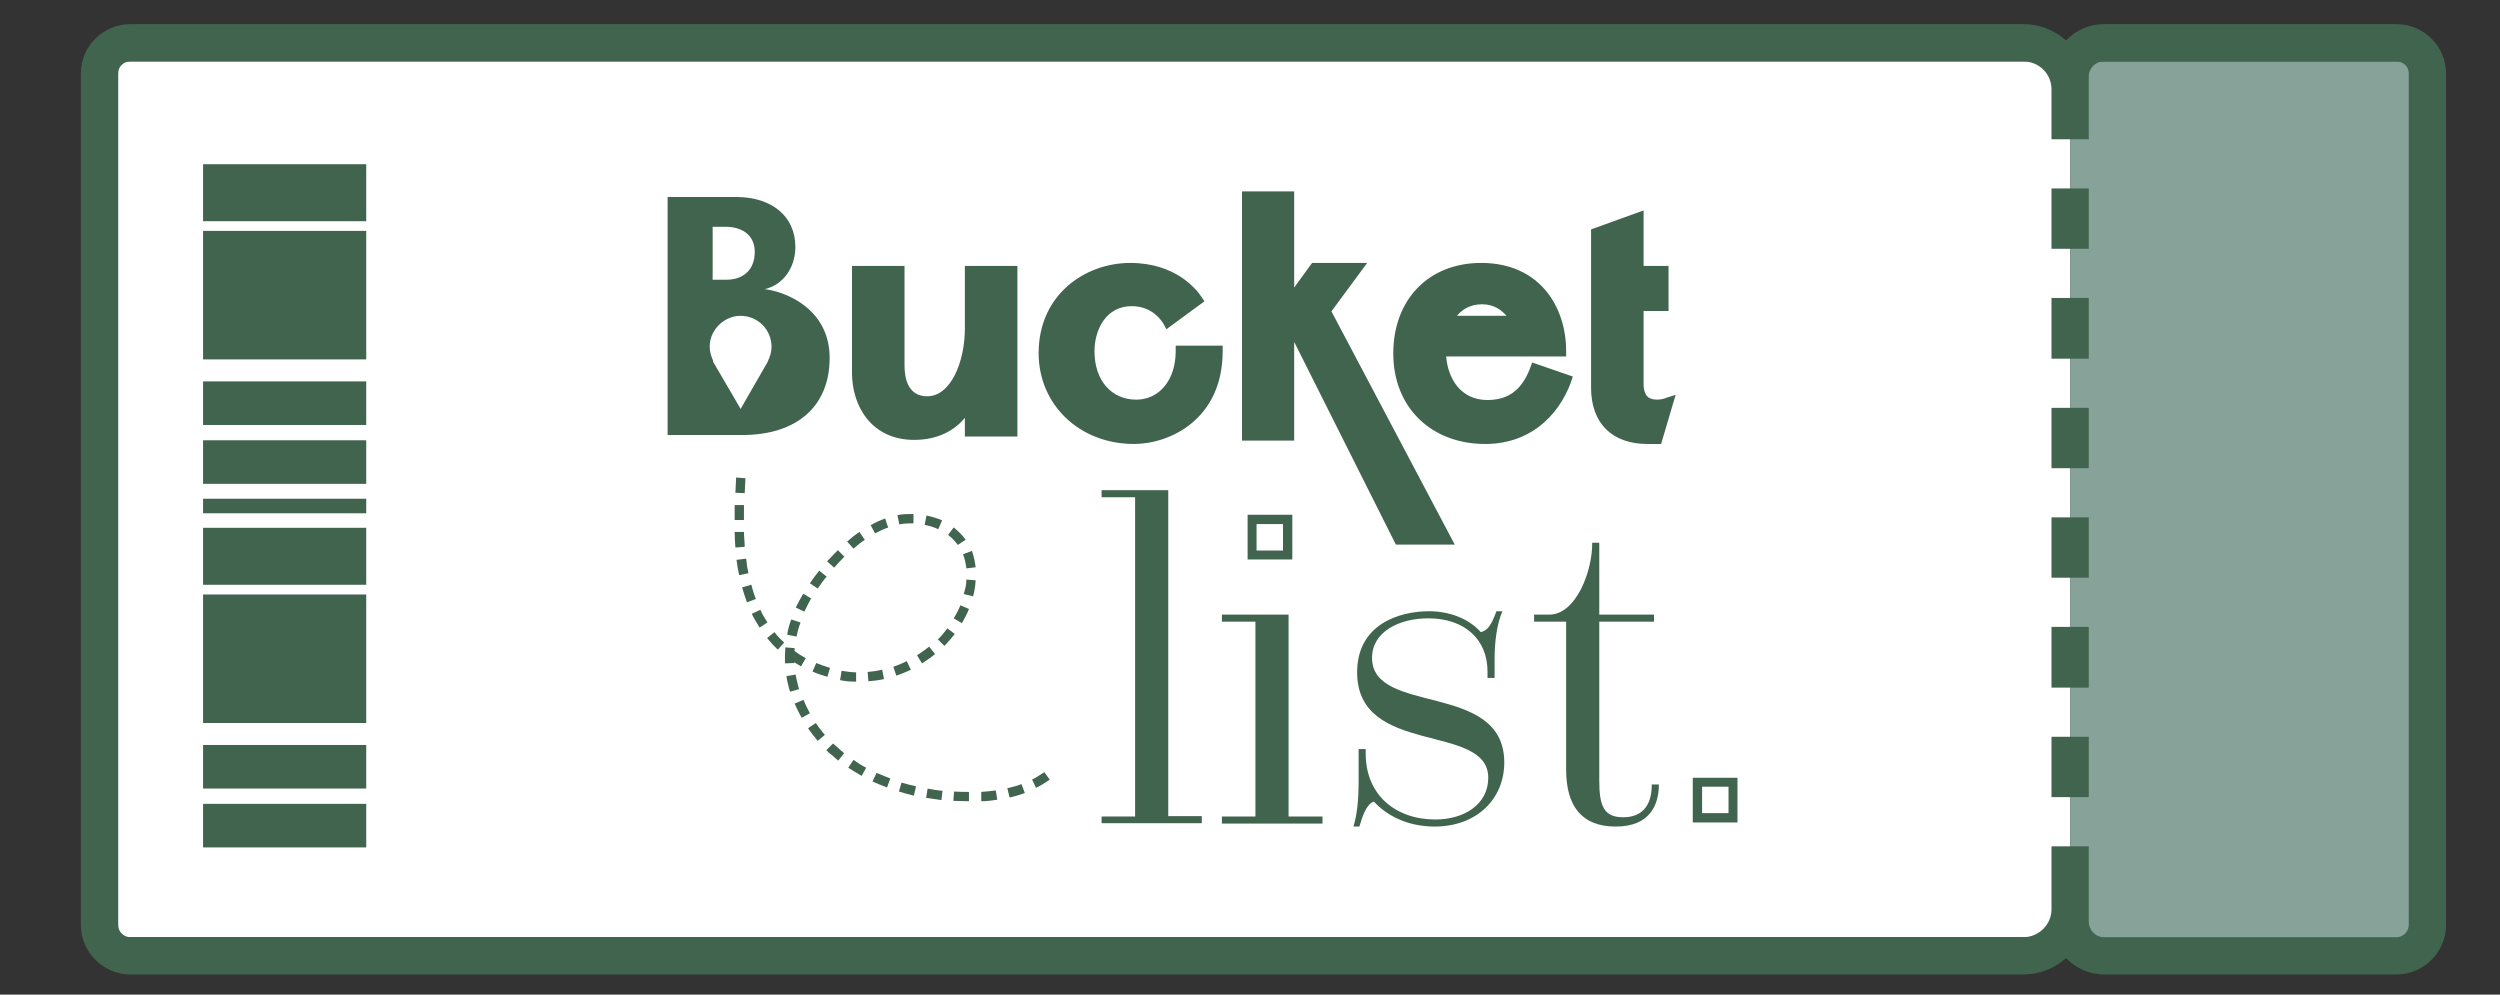 <svg width="93" height="37" viewBox="0 0 93 37" fill="none" xmlns="http://www.w3.org/2000/svg">
<rect x="0" y="0" width="93" height="37" fill="#333333" stroke="none"/>
<g clip-path="url(#clip0_8_815)">
<path d="M77.009 2.284H4.394V34.864H77.009V2.284Z" fill="white"/>
<path d="M90.576 2.284H77.009V35.543H90.576V2.284Z" fill="#87A299"/>
<path d="M13.624 6.109H7.554V8.229H13.624V6.109Z" fill="#41644F"/>
<path d="M13.624 8.589H7.554V13.37H13.624V8.589Z" fill="#41644F"/>
<path d="M13.624 14.188H7.554V15.809H13.624V14.188Z" fill="#41644F"/>
<path d="M13.624 16.378H7.554V17.999H13.624V16.378Z" fill="#41644F"/>
<path d="M13.624 18.553H7.554V19.094H13.624V18.553Z" fill="#41644F"/>
<path d="M13.624 19.634H7.554V21.754H13.624V19.634Z" fill="#41644F"/>
<path d="M13.624 22.115H7.554V26.896H13.624V22.115Z" fill="#41644F"/>
<path d="M13.624 27.713H7.554V29.334H13.624V27.713Z" fill="#41644F"/>
<path d="M13.624 29.903H7.554V31.524H13.624V29.903Z" fill="#41644F"/>
<path d="M43.736 13.066C43.736 14.133 43.127 14.867 42.268 14.867C41.339 14.867 40.715 14.146 40.715 13.066C40.715 12.262 41.145 11.389 42.101 11.389C42.864 11.389 43.21 11.929 43.279 12.04L43.39 12.248L44.804 11.209L44.693 11.042C44.499 10.751 43.723 9.781 42.046 9.781C40.369 9.781 38.637 10.959 38.637 13.135C38.637 15.061 40.161 16.516 42.184 16.516C43.515 16.516 45.483 15.601 45.483 13.066V12.858H43.736V13.066Z" fill="#41644F"/>
<path d="M50.859 9.781H48.809L48.143 10.696V7.12H46.203V16.391H48.143V12.719L51.926 20.258H54.116L49.529 11.583L50.859 9.781Z" fill="#41644F"/>
<path d="M56.999 13.481C56.763 14.174 56.389 14.881 55.336 14.881C54.352 14.881 53.867 14.105 53.797 13.26H58.26V13.052C58.26 11.43 57.29 9.781 55.1 9.781C53.146 9.781 51.83 11.139 51.83 13.149C51.83 15.158 53.243 16.516 55.252 16.516C57.109 16.516 58.149 15.213 58.509 14.008L56.985 13.481H56.999ZM54.199 11.749C54.366 11.541 54.67 11.319 55.128 11.319C55.585 11.319 55.862 11.541 56.042 11.749H54.199Z" fill="#41644F"/>
<path d="M61.96 14.812C61.807 14.867 61.502 14.909 61.322 14.784C61.211 14.701 61.142 14.534 61.142 14.285V11.569H62.07V9.892H61.142V7.827L59.188 8.534V14.424C59.188 15.74 59.964 16.516 61.281 16.516H61.793L62.334 14.687L61.946 14.812H61.96Z" fill="#41644F"/>
<path d="M35.893 12.22C35.893 13.467 35.366 14.742 34.493 14.742C33.8 14.742 33.648 14.119 33.648 13.592V9.892H31.694V13.869C31.694 15.103 32.415 16.364 34.008 16.364C34.951 16.364 35.547 15.962 35.893 15.546V16.239H37.847V9.892H35.893V12.206V12.22Z" fill="#41644F"/>
<path d="M40.979 30.374H42.226V18.498H40.979V18.235H43.459V30.36H44.707V30.623H40.979V30.36V30.374Z" fill="#41644F"/>
<path d="M45.455 30.374H46.702V23.126H45.455V22.863H47.935V30.374H49.197V30.637H45.455V30.374Z" fill="#41644F"/>
<path d="M50.347 30.748C50.485 30.319 50.541 29.695 50.541 29.141V27.866H50.804V28.032C50.804 29.584 51.927 30.485 53.395 30.485C54.476 30.485 55.363 29.917 55.363 28.933C55.363 26.868 50.485 28.157 50.485 25.011C50.485 23.223 52.051 22.738 53.16 22.738C53.908 22.738 54.629 23.002 55.086 23.514C55.433 23.445 55.557 23.002 55.668 22.738H55.89C55.682 23.209 55.599 23.889 55.599 24.512V25.219H55.336V24.983C55.336 23.791 54.49 23.002 53.132 23.002C52.051 23.002 51.04 23.5 51.04 24.471C51.04 26.632 55.959 25.33 55.959 28.365C55.959 29.709 54.948 30.748 53.368 30.748C52.37 30.748 51.594 30.346 51.109 29.82C50.818 29.903 50.666 30.429 50.569 30.748H50.347Z" fill="#41644F"/>
<path d="M58.246 23.126H57.068V22.863H57.636C58.634 22.863 59.244 21.228 59.23 20.189H59.493V22.863H61.53V23.126H59.493V29.044C59.493 29.972 59.659 30.402 60.38 30.402C60.782 30.402 61.447 30.263 61.447 29.182H61.71C61.71 29.944 61.378 30.748 60.103 30.748C58.828 30.748 58.26 29.972 58.26 28.628V23.126H58.246Z" fill="#41644F"/>
<path d="M28.41 10.765C29.089 10.627 29.588 10.003 29.588 9.185C29.588 8.049 28.715 7.328 27.384 7.328H24.835V16.183H27.606C29.643 16.183 30.863 15.117 30.863 13.315C30.863 11.513 29.269 10.848 28.41 10.751V10.765ZM26.511 8.437H26.996C27.634 8.437 28.077 8.77 28.077 9.365C28.077 10.114 27.565 10.405 27.038 10.405H26.511V8.437ZM28.562 13.454L27.773 14.825L27.551 15.213L27.343 14.853L26.525 13.454C26.525 13.454 26.525 13.426 26.525 13.412C26.456 13.259 26.401 13.079 26.401 12.899C26.401 12.719 26.442 12.539 26.525 12.386C26.719 12.012 27.107 11.749 27.551 11.749C28.188 11.749 28.701 12.262 28.701 12.899C28.701 13.093 28.645 13.273 28.562 13.44V13.454Z" fill="#41644F"/>
<path d="M47.728 19.496V20.48H46.744V19.496H47.728ZM48.074 19.149H46.411V20.812H48.074V19.149Z" fill="#41644F"/>
<path d="M64.301 29.265V30.249H63.318V29.265H64.301ZM64.634 28.933H62.971V30.596H64.634V28.933Z" fill="#41644F"/>
<path fill-rule="evenodd" clip-rule="evenodd" d="M27.675 19.787H27.329C27.329 19.98 27.343 20.174 27.357 20.369L27.703 20.341C27.703 20.161 27.675 19.967 27.675 19.787Z" fill="#41644F"/>
<path fill-rule="evenodd" clip-rule="evenodd" d="M27.675 18.789H27.329C27.329 18.969 27.329 19.149 27.329 19.343H27.675C27.675 19.163 27.675 18.969 27.675 18.789Z" fill="#41644F"/>
<path fill-rule="evenodd" clip-rule="evenodd" d="M27.731 17.791L27.384 17.763L27.357 18.331L27.703 18.345L27.731 17.791Z" fill="#41644F"/>
<path fill-rule="evenodd" clip-rule="evenodd" d="M28.285 22.683L27.967 22.835C28.05 23.016 28.161 23.182 28.258 23.348L28.549 23.154C28.452 23.002 28.355 22.849 28.285 22.683Z" fill="#41644F"/>
<path fill-rule="evenodd" clip-rule="evenodd" d="M27.939 21.754L27.606 21.851C27.662 22.032 27.717 22.226 27.787 22.406L28.119 22.281C28.05 22.115 27.994 21.934 27.953 21.754H27.939Z" fill="#41644F"/>
<path fill-rule="evenodd" clip-rule="evenodd" d="M27.745 20.784L27.398 20.826C27.426 21.02 27.454 21.214 27.495 21.394L27.842 21.325C27.8 21.145 27.773 20.965 27.759 20.784H27.745Z" fill="#41644F"/>
<path fill-rule="evenodd" clip-rule="evenodd" d="M30.364 24.665L30.225 24.983C30.405 25.066 30.599 25.122 30.779 25.177L30.877 24.845C30.696 24.789 30.53 24.734 30.364 24.665Z" fill="#41644F"/>
<path fill-rule="evenodd" clip-rule="evenodd" d="M29.505 24.18L29.297 24.471L29.546 24.637L29.796 24.789L29.976 24.484L29.74 24.346L29.505 24.18Z" fill="#41644F"/>
<path fill-rule="evenodd" clip-rule="evenodd" d="M28.812 23.514L28.535 23.736C28.659 23.889 28.798 24.041 28.936 24.166L29.172 23.902C29.034 23.778 28.909 23.653 28.798 23.5L28.812 23.514Z" fill="#41644F"/>
<path fill-rule="evenodd" clip-rule="evenodd" d="M33.232 24.803L33.343 25.136C33.523 25.067 33.717 24.997 33.884 24.914L33.731 24.595C33.565 24.678 33.399 24.748 33.232 24.803Z" fill="#41644F"/>
<path fill-rule="evenodd" clip-rule="evenodd" d="M32.276 24.997L32.304 25.344C32.498 25.33 32.706 25.302 32.886 25.261L32.817 24.914C32.636 24.956 32.456 24.983 32.276 24.997Z" fill="#41644F"/>
<path fill-rule="evenodd" clip-rule="evenodd" d="M31.306 24.956L31.251 25.302C31.445 25.344 31.639 25.358 31.847 25.358V25.011C31.68 25.011 31.5 24.983 31.32 24.956H31.306Z" fill="#41644F"/>
<path fill-rule="evenodd" clip-rule="evenodd" d="M35.477 23.002L35.782 23.182C35.879 23.015 35.976 22.835 36.046 22.655L35.727 22.517C35.658 22.683 35.574 22.849 35.477 23.002Z" fill="#41644F"/>
<path fill-rule="evenodd" clip-rule="evenodd" d="M34.882 23.778L35.131 24.027C35.27 23.889 35.394 23.736 35.519 23.584L35.242 23.376C35.131 23.514 35.02 23.667 34.882 23.792V23.778Z" fill="#41644F"/>
<path fill-rule="evenodd" clip-rule="evenodd" d="M34.119 24.387L34.3 24.678C34.466 24.568 34.632 24.457 34.785 24.332L34.563 24.055C34.424 24.166 34.272 24.276 34.119 24.373V24.387Z" fill="#41644F"/>
<path fill-rule="evenodd" clip-rule="evenodd" d="M35.63 20.272L35.921 20.078C35.796 19.897 35.644 19.759 35.477 19.62L35.27 19.897C35.408 20.008 35.533 20.133 35.63 20.272Z" fill="#41644F"/>
<path fill-rule="evenodd" clip-rule="evenodd" d="M35.949 21.145L36.295 21.103C36.267 20.895 36.226 20.687 36.156 20.493L35.824 20.618C35.893 20.784 35.921 20.951 35.949 21.131V21.145Z" fill="#41644F"/>
<path fill-rule="evenodd" clip-rule="evenodd" d="M35.865 22.101L36.198 22.184C36.253 21.99 36.281 21.796 36.295 21.588L35.949 21.56C35.949 21.741 35.907 21.921 35.852 22.087L35.865 22.101Z" fill="#41644F"/>
<path fill-rule="evenodd" clip-rule="evenodd" d="M33.038 19.62L32.928 19.288C32.734 19.357 32.553 19.44 32.387 19.537L32.553 19.842C32.706 19.759 32.872 19.676 33.052 19.62H33.038Z" fill="#41644F"/>
<path fill-rule="evenodd" clip-rule="evenodd" d="M33.981 19.468V19.121C33.787 19.121 33.579 19.121 33.385 19.163L33.454 19.509C33.634 19.468 33.815 19.468 33.995 19.468H33.981Z" fill="#41644F"/>
<path fill-rule="evenodd" clip-rule="evenodd" d="M34.909 19.676L35.048 19.357C34.854 19.274 34.66 19.218 34.466 19.177L34.397 19.523C34.577 19.565 34.743 19.607 34.909 19.69V19.676Z" fill="#41644F"/>
<path fill-rule="evenodd" clip-rule="evenodd" d="M30.752 21.45L30.475 21.228C30.35 21.38 30.239 21.533 30.128 21.699L30.419 21.893C30.53 21.741 30.627 21.588 30.752 21.45Z" fill="#41644F"/>
<path fill-rule="evenodd" clip-rule="evenodd" d="M31.417 20.715L31.168 20.466C31.029 20.604 30.904 20.743 30.766 20.881L31.029 21.117C31.154 20.978 31.279 20.84 31.403 20.715H31.417Z" fill="#41644F"/>
<path fill-rule="evenodd" clip-rule="evenodd" d="M32.166 20.078L31.971 19.787C31.805 19.897 31.653 20.022 31.514 20.147L31.75 20.41C31.888 20.285 32.027 20.174 32.179 20.078H32.166Z" fill="#41644F"/>
<path fill-rule="evenodd" clip-rule="evenodd" d="M29.56 24.11L29.214 24.082L29.2 24.387V24.678L29.546 24.664V24.387L29.56 24.11Z" fill="#41644F"/>
<path fill-rule="evenodd" clip-rule="evenodd" d="M29.768 23.154L29.435 23.043C29.366 23.223 29.311 23.417 29.283 23.611L29.629 23.681C29.671 23.5 29.713 23.32 29.782 23.154H29.768Z" fill="#41644F"/>
<path fill-rule="evenodd" clip-rule="evenodd" d="M30.184 22.267L29.879 22.087C29.782 22.253 29.685 22.433 29.602 22.6L29.92 22.752C30.004 22.586 30.087 22.42 30.17 22.267H30.184Z" fill="#41644F"/>
<path fill-rule="evenodd" clip-rule="evenodd" d="M30.35 26.896L30.059 27.09C30.17 27.256 30.294 27.409 30.419 27.561L30.683 27.339C30.572 27.201 30.447 27.048 30.35 26.896Z" fill="#41644F"/>
<path fill-rule="evenodd" clip-rule="evenodd" d="M29.879 26.037L29.56 26.175C29.643 26.355 29.726 26.535 29.823 26.702L30.128 26.535C30.045 26.369 29.962 26.217 29.893 26.037H29.879Z" fill="#41644F"/>
<path fill-rule="evenodd" clip-rule="evenodd" d="M29.602 25.094L29.255 25.15C29.269 25.247 29.283 25.344 29.311 25.441C29.338 25.538 29.352 25.635 29.394 25.732L29.726 25.635C29.699 25.552 29.671 25.454 29.657 25.371C29.629 25.288 29.616 25.191 29.602 25.108V25.094Z" fill="#41644F"/>
<path fill-rule="evenodd" clip-rule="evenodd" d="M32.609 28.753L32.456 29.071C32.636 29.155 32.817 29.224 32.997 29.293L33.121 28.961C32.955 28.891 32.775 28.822 32.609 28.753Z" fill="#41644F"/>
<path fill-rule="evenodd" clip-rule="evenodd" d="M31.75 28.268L31.555 28.559C31.722 28.669 31.888 28.767 32.054 28.863L32.221 28.559C32.054 28.475 31.902 28.378 31.75 28.268Z" fill="#41644F"/>
<path fill-rule="evenodd" clip-rule="evenodd" d="M30.988 27.658L30.738 27.907C30.807 27.977 30.877 28.046 30.96 28.101C31.029 28.171 31.112 28.226 31.181 28.295L31.403 28.018C31.334 27.963 31.265 27.907 31.195 27.838C31.126 27.783 31.057 27.713 30.988 27.658Z" fill="#41644F"/>
<path fill-rule="evenodd" clip-rule="evenodd" d="M35.491 29.445L35.464 29.792C35.657 29.792 35.852 29.806 36.045 29.806V29.459C35.865 29.459 35.671 29.459 35.491 29.445Z" fill="#41644F"/>
<path fill-rule="evenodd" clip-rule="evenodd" d="M34.507 29.335L34.452 29.681C34.646 29.709 34.826 29.736 35.02 29.764L35.062 29.418C34.882 29.404 34.701 29.376 34.507 29.335Z" fill="#41644F"/>
<path fill-rule="evenodd" clip-rule="evenodd" d="M33.537 29.113L33.44 29.445C33.62 29.501 33.815 29.556 33.995 29.598L34.078 29.251C33.898 29.21 33.718 29.168 33.537 29.113Z" fill="#41644F"/>
<path fill-rule="evenodd" clip-rule="evenodd" d="M38.388 28.988L38.54 29.307C38.72 29.224 38.886 29.113 39.053 29.002L38.845 28.725C38.692 28.822 38.54 28.933 38.388 29.002V28.988Z" fill="#41644F"/>
<path fill-rule="evenodd" clip-rule="evenodd" d="M37.473 29.321L37.556 29.667C37.75 29.626 37.93 29.57 38.124 29.501L37.999 29.168C37.833 29.238 37.653 29.279 37.473 29.321Z" fill="#41644F"/>
<path fill-rule="evenodd" clip-rule="evenodd" d="M36.503 29.459V29.806C36.711 29.806 36.905 29.778 37.099 29.75L37.043 29.404C36.863 29.432 36.683 29.445 36.489 29.459H36.503Z" fill="#41644F"/>
<path d="M76.316 7.01V9.255H77.702V7.01H76.316ZM76.316 11.084V13.343H77.702V11.084H76.316ZM76.316 7.01V9.255H77.702V7.01H76.316ZM76.316 11.084V13.343H77.702V11.084H76.316ZM76.316 15.172V17.417H77.702V15.172H76.316ZM76.316 19.246V21.491H77.702V19.246H76.316ZM76.316 7.01V9.255H77.702V7.01H76.316ZM76.316 11.084V13.343H77.702V11.084H76.316ZM76.316 15.172V17.417H77.702V15.172H76.316ZM76.316 19.246V21.491H77.702V19.246H76.316ZM76.316 23.32V25.579H77.702V23.32H76.316ZM76.316 27.408V29.653H77.702V27.408H76.316ZM76.316 7.01V9.255H77.702V7.01H76.316ZM76.316 11.084V13.343H77.702V11.084H76.316ZM76.316 15.172V17.417H77.702V15.172H76.316ZM76.316 19.246V21.491H77.702V19.246H76.316ZM76.316 23.32V25.579H77.702V23.32H76.316ZM76.316 27.408V29.653H77.702V27.408H76.316ZM76.316 27.408V29.653H77.702V27.408H76.316ZM76.316 23.32V25.579H77.702V23.32H76.316ZM76.316 19.246V21.491H77.702V19.246H76.316ZM76.316 15.172V17.417H77.702V15.172H76.316ZM76.316 11.084V13.343H77.702V11.084H76.316ZM76.316 7.01V9.255H77.702V7.01H76.316ZM76.316 23.32V25.579H77.702V23.32H76.316ZM76.316 19.246V21.491H77.702V19.246H76.316ZM76.316 15.172V17.417H77.702V15.172H76.316ZM76.316 11.084V13.343H77.702V11.084H76.316ZM76.316 7.01V9.255H77.702V7.01H76.316ZM76.316 15.172V17.417H77.702V15.172H76.316ZM76.316 11.084V13.343H77.702V11.084H76.316ZM76.316 7.01V9.255H77.702V7.01H76.316ZM76.316 7.01V9.255H77.702V7.01H76.316ZM76.316 11.084V13.343H77.702V11.084H76.316ZM76.316 19.246V21.491H77.702V19.246H76.316ZM76.316 23.32V25.579H77.702V23.32H76.316ZM76.316 15.172V17.417H77.702V15.172H76.316ZM76.316 7.01V9.255H77.702V7.01H76.316Z" fill="#41644F"/>
<path d="M89.149 0.898H78.27C77.716 0.898 77.203 1.134 76.857 1.508C76.427 1.12 75.873 0.898 75.263 0.898H4.852C3.84 0.898 3.008 1.716 3.008 2.728V34.407C3.008 35.418 3.84 36.25 4.852 36.25H75.263C75.873 36.25 76.427 36.028 76.857 35.64C77.217 36.014 77.716 36.25 78.27 36.25H89.149C90.16 36.25 90.992 35.418 90.992 34.407V2.728C90.992 1.716 90.16 0.898 89.149 0.898ZM89.606 34.407C89.606 34.656 89.398 34.864 89.149 34.864H78.27C77.951 34.864 77.702 34.6 77.702 34.282V31.483H76.316V33.825C76.316 34.393 75.845 34.864 75.263 34.864H4.852C4.602 34.864 4.394 34.656 4.394 34.407V2.728C4.394 2.478 4.602 2.284 4.852 2.284H75.263C75.845 2.284 76.316 2.741 76.316 3.323V5.18H77.702V2.852C77.702 2.534 77.951 2.284 78.27 2.284H89.149C89.398 2.284 89.606 2.478 89.606 2.728V34.407Z" fill="#41644F"/>
</g>
<defs>
<clipPath id="clip0_8_815">
<rect width="92" height="36" fill="white" transform="translate(0.833 0.799)"/>
</clipPath>
</defs>
</svg>
